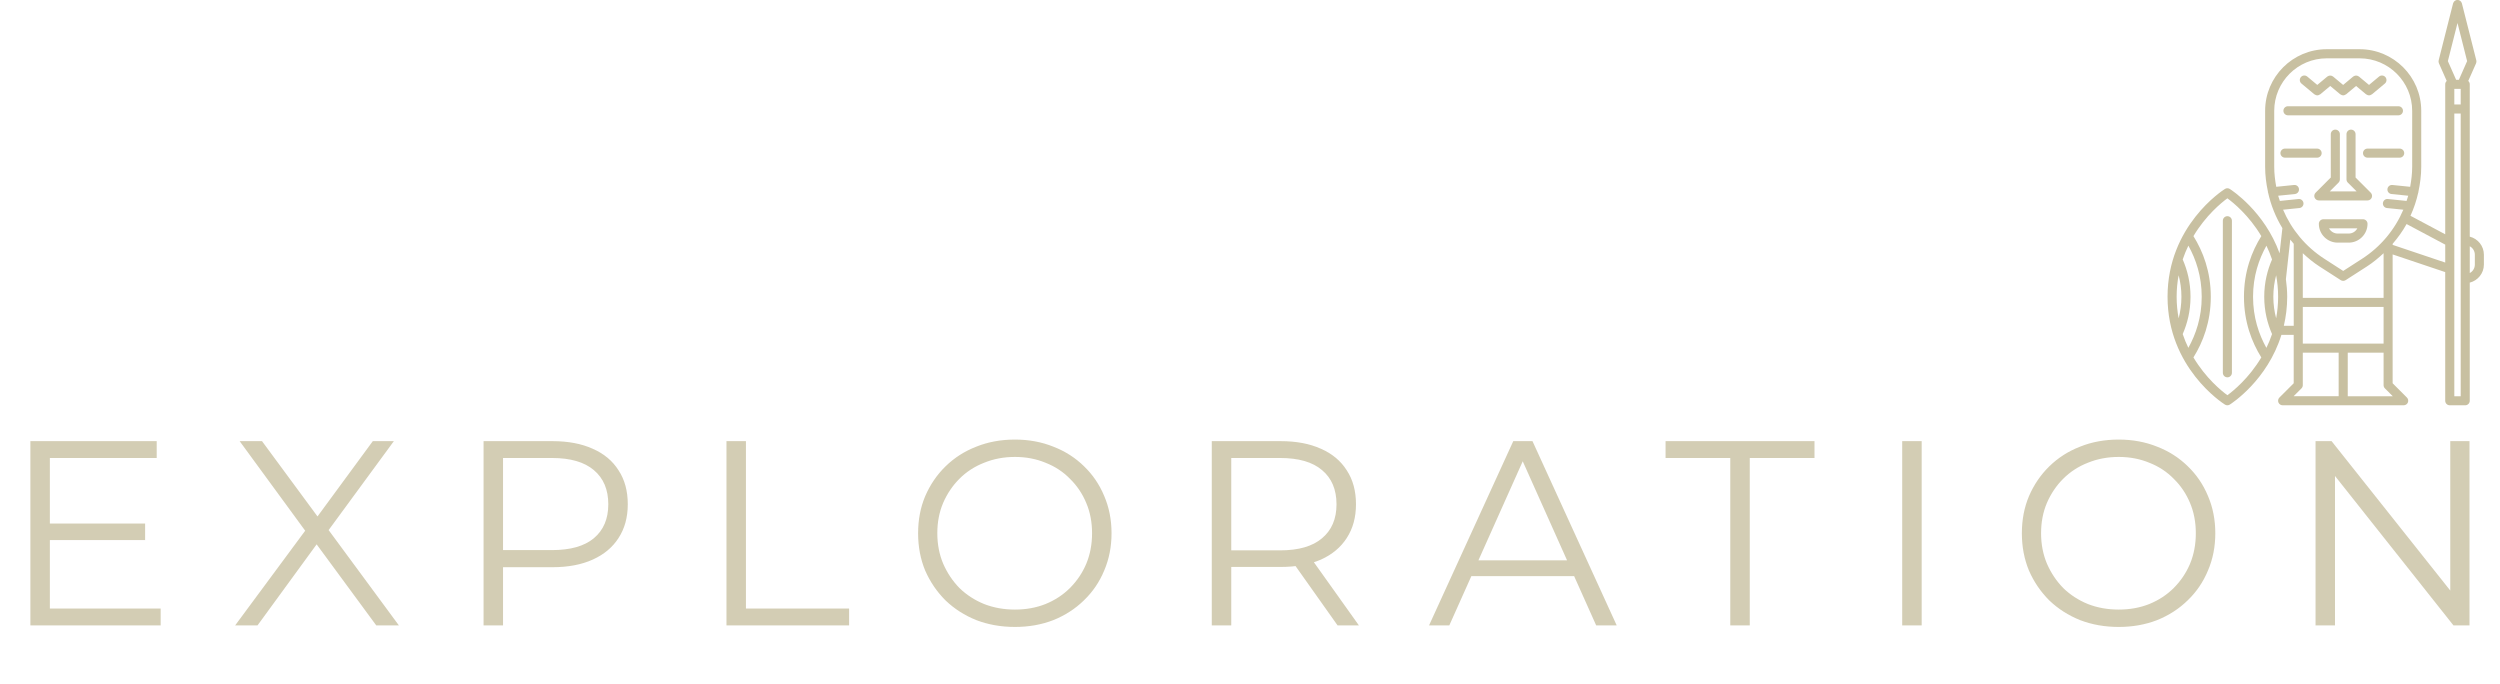 <svg xmlns="http://www.w3.org/2000/svg" width="1707" height="467" viewBox="0 0 1707 467" fill="none"><path opacity="0.8" d="M32.608 357.459H99.094V368.78H32.608V357.459ZM34.045 415.5H109.695V427H20.748V301.216H107V312.716H34.045V415.5ZM160.576 427L212.148 357.28V367.522L163.631 301.216H178.905L219.695 356.561L213.765 356.741L254.555 301.216H268.93L220.952 366.624V357.28L272.344 427H256.891L213.405 367.881H218.976L175.85 427H160.576ZM330.175 427V301.216H377.255C387.916 301.216 397.081 302.953 404.748 306.427C412.414 309.781 418.284 314.693 422.357 321.162C426.55 327.511 428.647 335.237 428.647 344.342C428.647 353.207 426.55 360.873 422.357 367.342C418.284 373.691 412.414 378.603 404.748 382.077C397.081 385.551 387.916 387.288 377.255 387.288H337.543L343.473 380.999V427H330.175ZM343.473 382.077L337.543 375.608H376.895C389.474 375.608 398.997 372.913 405.466 367.522C412.055 362.012 415.349 354.285 415.349 344.342C415.349 334.279 412.055 326.492 405.466 320.982C398.997 315.471 389.474 312.716 376.895 312.716H337.543L343.473 306.427V382.077ZM496.032 427V301.216H509.329V415.5H579.769V427H496.032ZM693.009 428.078C683.546 428.078 674.741 426.521 666.595 423.406C658.569 420.172 651.561 415.679 645.571 409.929C639.701 404.059 635.089 397.291 631.735 389.624C628.5 381.838 626.883 373.332 626.883 364.108C626.883 354.884 628.5 346.438 631.735 338.771C635.089 330.985 639.701 324.216 645.571 318.466C651.561 312.596 658.569 308.104 666.595 304.989C674.621 301.755 683.426 300.138 693.009 300.138C702.473 300.138 711.218 301.755 719.244 304.989C727.271 308.104 734.219 312.536 740.089 318.287C746.078 324.037 750.69 330.805 753.925 338.592C757.279 346.378 758.956 354.884 758.956 364.108C758.956 373.332 757.279 381.838 753.925 389.624C750.69 397.411 746.078 404.179 740.089 409.929C734.219 415.679 727.271 420.172 719.244 423.406C711.218 426.521 702.473 428.078 693.009 428.078ZM693.009 416.219C700.556 416.219 707.505 414.961 713.854 412.445C720.323 409.809 725.893 406.156 730.565 401.484C735.357 396.692 739.07 391.181 741.706 384.952C744.341 378.603 745.659 371.655 745.659 364.108C745.659 356.561 744.341 349.673 741.706 343.443C739.07 337.094 735.357 331.584 730.565 326.912C725.893 322.12 720.323 318.466 713.854 315.951C707.505 313.315 700.556 311.997 693.009 311.997C685.462 311.997 678.454 313.315 671.986 315.951C665.517 318.466 659.886 322.12 655.094 326.912C650.423 331.584 646.709 337.094 643.954 343.443C641.318 349.673 640 356.561 640 364.108C640 371.535 641.318 378.423 643.954 384.772C646.709 391.122 650.423 396.692 655.094 401.484C659.886 406.156 665.517 409.809 671.986 412.445C678.454 414.961 685.462 416.219 693.009 416.219ZM827.395 427V301.216H874.474C885.136 301.216 894.3 302.953 901.967 306.427C909.634 309.781 915.504 314.693 919.577 321.162C923.77 327.511 925.866 335.237 925.866 344.342C925.866 353.207 923.77 360.873 919.577 367.342C915.504 373.691 909.634 378.603 901.967 382.077C894.3 385.431 885.136 387.108 874.474 387.108H834.762L840.692 380.999V427H827.395ZM913.287 427L880.943 381.358H895.318L927.843 427H913.287ZM840.692 382.077L834.762 375.788H874.115C886.693 375.788 896.217 373.033 902.686 367.522C909.274 362.012 912.569 354.285 912.569 344.342C912.569 334.279 909.274 326.492 902.686 320.982C896.217 315.471 886.693 312.716 874.115 312.716H834.762L840.692 306.427V382.077ZM975.758 427L1033.26 301.216H1046.38L1103.88 427H1089.86L1037.03 308.943H1042.42L989.595 427H975.758ZM998.4 393.398L1002.35 382.616H1075.49L1079.44 393.398H998.4ZM1181.44 427V312.716H1137.24V301.216H1238.94V312.716H1194.74V427H1181.44ZM1298.82 427V301.216H1312.12V427H1298.82ZM1446.66 428.078C1437.2 428.078 1428.39 426.521 1420.25 423.406C1412.22 420.172 1405.21 415.679 1399.22 409.929C1393.35 404.059 1388.74 397.291 1385.39 389.624C1382.15 381.838 1380.53 373.332 1380.53 364.108C1380.53 354.884 1382.15 346.438 1385.39 338.771C1388.74 330.985 1393.35 324.216 1399.22 318.466C1405.21 312.596 1412.22 308.104 1420.25 304.989C1428.27 301.755 1437.08 300.138 1446.66 300.138C1456.13 300.138 1464.87 301.755 1472.9 304.989C1480.92 308.104 1487.87 312.536 1493.74 318.287C1499.73 324.037 1504.34 330.805 1507.58 338.592C1510.93 346.378 1512.61 354.884 1512.61 364.108C1512.61 373.332 1510.93 381.838 1507.58 389.624C1504.34 397.411 1499.73 404.179 1493.74 409.929C1487.87 415.679 1480.92 420.172 1472.9 423.406C1464.87 426.521 1456.13 428.078 1446.66 428.078ZM1446.66 416.219C1454.21 416.219 1461.16 414.961 1467.51 412.445C1473.97 409.809 1479.54 406.156 1484.22 401.484C1489.01 396.692 1492.72 391.181 1495.36 384.952C1497.99 378.603 1499.31 371.655 1499.31 364.108C1499.31 356.561 1497.99 349.673 1495.36 343.443C1492.72 337.094 1489.01 331.584 1484.22 326.912C1479.54 322.12 1473.97 318.466 1467.51 315.951C1461.16 313.315 1454.21 311.997 1446.66 311.997C1439.11 311.997 1432.11 313.315 1425.64 315.951C1419.17 318.466 1413.54 322.12 1408.75 326.912C1404.07 331.584 1400.36 337.094 1397.61 343.443C1394.97 349.673 1393.65 356.561 1393.65 364.108C1393.65 371.535 1394.97 378.423 1397.61 384.772C1400.36 391.122 1404.07 396.692 1408.75 401.484C1413.54 406.156 1419.17 409.809 1425.64 412.445C1432.11 414.961 1439.11 416.219 1446.66 416.219ZM1581.05 427V301.216H1592.01L1678.8 410.468H1673.05V301.216H1686.17V427H1675.21L1588.59 317.747H1594.34V427H1581.05Z" fill="#C8C0A1"></path><path d="M1686.35 161.569V57.546C1686.35 56.636 1685.95 55.836 1685.32 55.275L1690.66 43.229C1690.94 42.595 1691 41.887 1690.83 41.216L1680.98 2.284C1680.95 2.146 1680.87 2.054 1680.81 1.925C1680.73 1.714 1680.64 1.502 1680.52 1.309C1680.41 1.162 1680.29 1.043 1680.17 0.923C1680.01 0.758 1679.85 0.601 1679.67 0.482C1679.51 0.381 1679.34 0.316 1679.16 0.234C1679.02 0.169 1678.9 0.077 1678.74 0.031C1678.69 0.013 1678.64 0.031 1678.58 0.031C1678.39 -0.006 1678.2 0.004 1678 0.004C1677.79 0.004 1677.57 -0.015 1677.37 0.031C1677.32 0.031 1677.28 0.031 1677.22 0.031C1677.08 0.068 1676.97 0.16 1676.84 0.215C1676.64 0.289 1676.45 0.362 1676.28 0.482C1676.09 0.601 1675.95 0.748 1675.81 0.905C1675.68 1.033 1675.55 1.153 1675.44 1.309C1675.31 1.502 1675.24 1.705 1675.15 1.925C1675.09 2.045 1675.01 2.146 1674.97 2.284L1665.12 41.216C1664.96 41.887 1665.01 42.595 1665.3 43.229L1670.62 55.275C1670.01 55.845 1669.6 56.636 1669.6 57.546V159.978L1645.87 147.344C1648.17 142.269 1649.97 136.973 1651.18 131.483C1651.2 131.382 1651.31 131.327 1651.32 131.216C1651.32 131.115 1651.29 131.023 1651.29 130.922C1652.47 125.387 1653.22 119.723 1653.22 113.921V75.651C1653.22 52.461 1634.36 33.602 1611.17 33.602H1588.68C1565.49 33.602 1546.63 52.461 1546.63 75.651V113.921C1546.63 119.713 1547.37 125.368 1548.55 130.895C1548.55 131.005 1548.5 131.106 1548.51 131.216C1548.52 131.336 1548.64 131.4 1548.66 131.511C1550.57 140.154 1553.88 148.319 1558.42 155.795C1558.42 155.813 1558.42 155.822 1558.41 155.831L1556.5 172.962C1546.16 144.319 1523.72 129.782 1522.49 129.01C1521.49 128.375 1520.2 128.375 1519.2 129.01C1517.59 130.012 1480 154.204 1480 202.634C1480 251.064 1517.6 275.256 1519.2 276.259C1519.69 276.58 1520.27 276.737 1520.84 276.737C1521.41 276.737 1521.99 276.58 1522.49 276.259C1523.78 275.449 1548.09 259.735 1557.74 228.665H1566.14V261.694L1556.38 271.44C1555.5 272.323 1555.23 273.656 1555.71 274.815C1556.2 275.974 1557.33 276.728 1558.58 276.728H1641.23C1642.49 276.728 1643.62 275.974 1644.1 274.815C1644.58 273.656 1644.31 272.323 1643.43 271.44L1633.69 261.694V173.716L1669.59 185.789V273.638C1669.59 275.348 1670.98 276.737 1672.69 276.737H1683.25C1684.96 276.737 1686.35 275.348 1686.35 273.638V192.979C1691.87 191.582 1696 186.607 1696 180.649V173.909C1696 167.951 1691.88 162.976 1686.35 161.578L1686.35 161.569ZM1487.58 217.383C1486.72 212.749 1486.21 207.848 1486.21 202.634C1486.21 197.421 1486.71 192.556 1487.56 187.94C1488.74 192.409 1489.48 197.292 1489.48 202.634C1489.48 207.976 1488.74 212.887 1487.57 217.383H1487.58ZM1490.35 228.104C1493.46 220.96 1495.69 212.5 1495.69 202.634C1495.69 192.768 1493.46 184.308 1490.35 177.155C1491.48 173.817 1492.78 170.691 1494.22 167.73C1499.36 176.943 1503.33 188.557 1503.33 202.634C1503.33 216.712 1499.35 228.288 1494.2 237.502C1492.77 234.559 1491.47 231.433 1490.35 228.104ZM1520.86 269.859C1516.81 266.898 1506.13 258.227 1497.68 244.048C1504.19 233.621 1509.53 219.866 1509.53 202.634C1509.53 185.403 1504.18 171.656 1497.68 161.22C1506.13 147.041 1516.81 138.37 1520.86 135.409C1524.91 138.37 1535.59 147.041 1544.03 161.22C1537.52 171.656 1532.18 185.403 1532.18 202.634C1532.18 219.866 1537.52 233.612 1544.03 244.048C1535.58 258.218 1524.91 266.889 1520.86 269.859ZM1547.5 237.538C1542.36 228.334 1538.38 216.712 1538.38 202.634C1538.38 188.557 1542.37 176.98 1547.51 167.767C1548.93 170.718 1550.23 173.826 1551.35 177.164C1548.25 184.318 1546.02 192.768 1546.02 202.643C1546.02 212.519 1548.25 220.969 1551.35 228.113C1550.23 231.451 1548.93 234.587 1547.49 237.538H1547.5ZM1554.15 217.328C1552.97 212.859 1552.23 207.986 1552.23 202.643C1552.23 197.301 1552.97 192.418 1554.15 187.95C1555 192.566 1555.5 197.448 1555.5 202.643C1555.5 207.838 1554.99 212.721 1554.15 217.328ZM1559.4 222.468C1560.81 216.362 1561.7 209.797 1561.7 202.643C1561.7 198.432 1561.33 194.46 1560.81 190.616L1563.8 163.592C1564.57 164.567 1565.35 165.523 1566.16 166.461V222.468H1559.4ZM1596.83 241.97V270.539H1566.08L1571.45 265.179C1572.03 264.599 1572.35 263.809 1572.35 262.99V240.803H1596.83V241.97ZM1572.35 234.605V209.586H1627.51V234.605H1572.35ZM1572.35 203.388V172.888C1575.87 176.171 1579.58 179.26 1583.72 181.927L1598.26 191.287C1598.76 191.609 1599.35 191.775 1599.93 191.775C1600.51 191.775 1601.1 191.609 1601.61 191.287L1616.15 181.927C1620.28 179.27 1623.99 176.18 1627.51 172.897V203.388H1572.35ZM1633.78 270.548H1603.04V240.803H1627.51V262.99C1627.51 263.818 1627.83 264.599 1628.41 265.179L1633.78 270.539V270.548ZM1612.79 176.713L1599.94 184.998L1587.09 176.713C1574.28 168.456 1564.63 156.714 1558.88 143.188L1570.05 142.048C1571.75 141.873 1572.99 140.356 1572.81 138.655C1572.64 136.954 1571.04 135.658 1569.41 135.888L1556.68 137.193C1556.29 136.007 1555.85 134.839 1555.53 133.644L1566.98 132.476C1568.68 132.301 1569.92 130.784 1569.74 129.074C1569.57 127.364 1568.06 126.113 1566.34 126.306L1554.22 127.548C1553.4 123.097 1552.84 118.573 1552.84 113.948V75.679C1552.84 55.909 1568.92 39.827 1588.69 39.827H1611.19C1630.95 39.827 1647.04 55.909 1647.04 75.679V113.948C1647.04 118.573 1646.48 123.097 1645.66 127.548L1633.54 126.306C1631.86 126.113 1630.31 127.382 1630.14 129.074C1629.96 130.775 1631.2 132.301 1632.9 132.476L1644.35 133.644C1644.03 134.848 1643.59 136.016 1643.2 137.193L1630.46 135.888C1628.77 135.658 1627.23 136.954 1627.06 138.655C1626.88 140.356 1628.12 141.883 1629.82 142.048L1641 143.188C1635.25 156.714 1625.6 168.456 1612.79 176.713ZM1669.61 179.27L1633.7 167.197V166.479C1637.32 162.277 1640.56 157.79 1643.21 152.972L1669.61 167.031V179.27ZM1680.17 164.263V270.548H1675.81V77.499H1680.17V164.236V164.263ZM1680.17 71.329H1675.81V60.672H1680.17V71.329ZM1678.92 54.475H1677.04L1671.4 41.731L1677.98 15.709L1684.55 41.731L1678.92 54.484L1678.92 54.475ZM1689.82 180.667C1689.82 183.168 1688.42 185.338 1686.36 186.442V168.144C1688.42 169.256 1689.82 171.426 1689.82 173.918V180.658V180.667Z" fill="#C8C0A1"></path><path d="M1562.2 78.74H1637.65C1639.36 78.74 1640.75 77.352 1640.75 75.642C1640.75 73.931 1639.36 72.543 1637.65 72.543H1562.2C1560.49 72.543 1559.11 73.931 1559.11 75.642C1559.11 77.352 1560.49 78.74 1562.2 78.74Z" fill="#C8C0A1"></path><path d="M1608.38 121.203V91.604C1608.38 89.894 1606.99 88.506 1605.28 88.506C1603.57 88.506 1602.18 89.894 1602.18 91.604V122.49C1602.18 123.318 1602.51 124.1 1603.09 124.679L1609.07 130.665H1590.77L1596.76 124.679C1597.34 124.1 1597.66 123.309 1597.66 122.49V91.604C1597.66 89.894 1596.27 88.506 1594.56 88.506C1592.85 88.506 1591.46 89.894 1591.46 91.604V121.203L1581.09 131.575C1580.22 132.458 1579.95 133.791 1580.42 134.95C1580.9 136.108 1582.03 136.862 1583.29 136.862H1616.55C1617.8 136.862 1618.93 136.108 1619.42 134.95C1619.89 133.791 1619.63 132.458 1618.74 131.575L1608.37 121.203H1608.38Z" fill="#C8C0A1"></path><path d="M1585.23 104.56C1585.23 102.85 1583.84 101.461 1582.13 101.461H1560.18C1558.47 101.461 1557.08 102.85 1557.08 104.56C1557.08 106.27 1558.47 107.659 1560.18 107.659H1582.13C1583.84 107.659 1585.23 106.27 1585.23 104.56Z" fill="#C8C0A1"></path><path d="M1641.6 104.56C1641.6 102.85 1640.21 101.461 1638.5 101.461H1616.55C1614.84 101.461 1613.45 102.85 1613.45 104.56C1613.45 106.27 1614.84 107.659 1616.55 107.659H1638.5C1640.21 107.659 1641.6 106.27 1641.6 104.56Z" fill="#C8C0A1"></path><path d="M1613.45 149.708H1586.41C1584.7 149.708 1583.31 151.096 1583.31 152.806C1583.31 159.905 1589.08 165.67 1596.18 165.67H1603.68C1610.78 165.67 1616.55 159.896 1616.55 152.806C1616.55 151.096 1615.16 149.708 1613.45 149.708ZM1603.68 159.473H1596.18C1593.62 159.473 1591.39 158.02 1590.28 155.905H1609.59C1608.47 158.029 1606.25 159.473 1603.68 159.473Z" fill="#C8C0A1"></path><path d="M1580.27 64.415C1580.34 64.47 1580.43 64.451 1580.5 64.497C1581.03 64.874 1581.62 65.132 1582.26 65.132C1582.89 65.132 1583.48 64.874 1584.01 64.497C1584.09 64.442 1584.18 64.47 1584.24 64.415L1591.09 58.705L1597.94 64.415C1598 64.47 1598.09 64.451 1598.17 64.497C1598.7 64.874 1599.29 65.132 1599.92 65.132C1600.56 65.132 1601.14 64.874 1601.67 64.497C1601.74 64.442 1601.83 64.47 1601.9 64.415L1608.74 58.705L1615.58 64.415C1615.65 64.47 1615.75 64.451 1615.81 64.497C1616.34 64.874 1616.93 65.132 1617.57 65.132C1618.2 65.132 1618.79 64.874 1619.32 64.497C1619.4 64.442 1619.49 64.47 1619.55 64.415L1628.38 57.05C1629.69 55.955 1629.87 53.997 1628.78 52.682C1627.67 51.358 1625.71 51.183 1624.41 52.286L1617.56 57.997L1610.72 52.286C1610.62 52.213 1610.51 52.185 1610.41 52.121C1610.24 52.001 1610.06 51.91 1609.87 51.827C1609.69 51.753 1609.5 51.698 1609.31 51.661C1609.12 51.624 1608.92 51.597 1608.72 51.597C1608.52 51.597 1608.33 51.624 1608.14 51.661C1607.95 51.698 1607.77 51.744 1607.59 51.827C1607.4 51.91 1607.21 52.011 1607.03 52.13C1606.94 52.194 1606.83 52.213 1606.74 52.286L1599.9 57.997L1593.05 52.286C1592.96 52.213 1592.85 52.185 1592.75 52.121C1592.57 52.001 1592.4 51.91 1592.22 51.827C1592.02 51.753 1591.84 51.698 1591.65 51.661C1591.45 51.624 1591.26 51.597 1591.07 51.597C1590.87 51.597 1590.69 51.624 1590.5 51.661C1590.29 51.698 1590.11 51.753 1589.92 51.827C1589.72 51.9 1589.56 52.001 1589.39 52.112C1589.29 52.176 1589.18 52.204 1589.08 52.277L1582.24 57.987L1575.4 52.277C1574.07 51.174 1572.12 51.349 1571.03 52.673C1569.93 53.987 1570.11 55.946 1571.43 57.04L1580.25 64.406L1580.27 64.415Z" fill="#C8C0A1"></path><path d="M1520.85 147.611C1519.14 147.611 1517.76 149 1517.76 150.71V254.549C1517.76 256.26 1519.14 257.648 1520.85 257.648C1522.56 257.648 1523.95 256.26 1523.95 254.549V150.71C1523.95 149 1522.56 147.611 1520.85 147.611Z" fill="#C8C0A1"></path></svg>